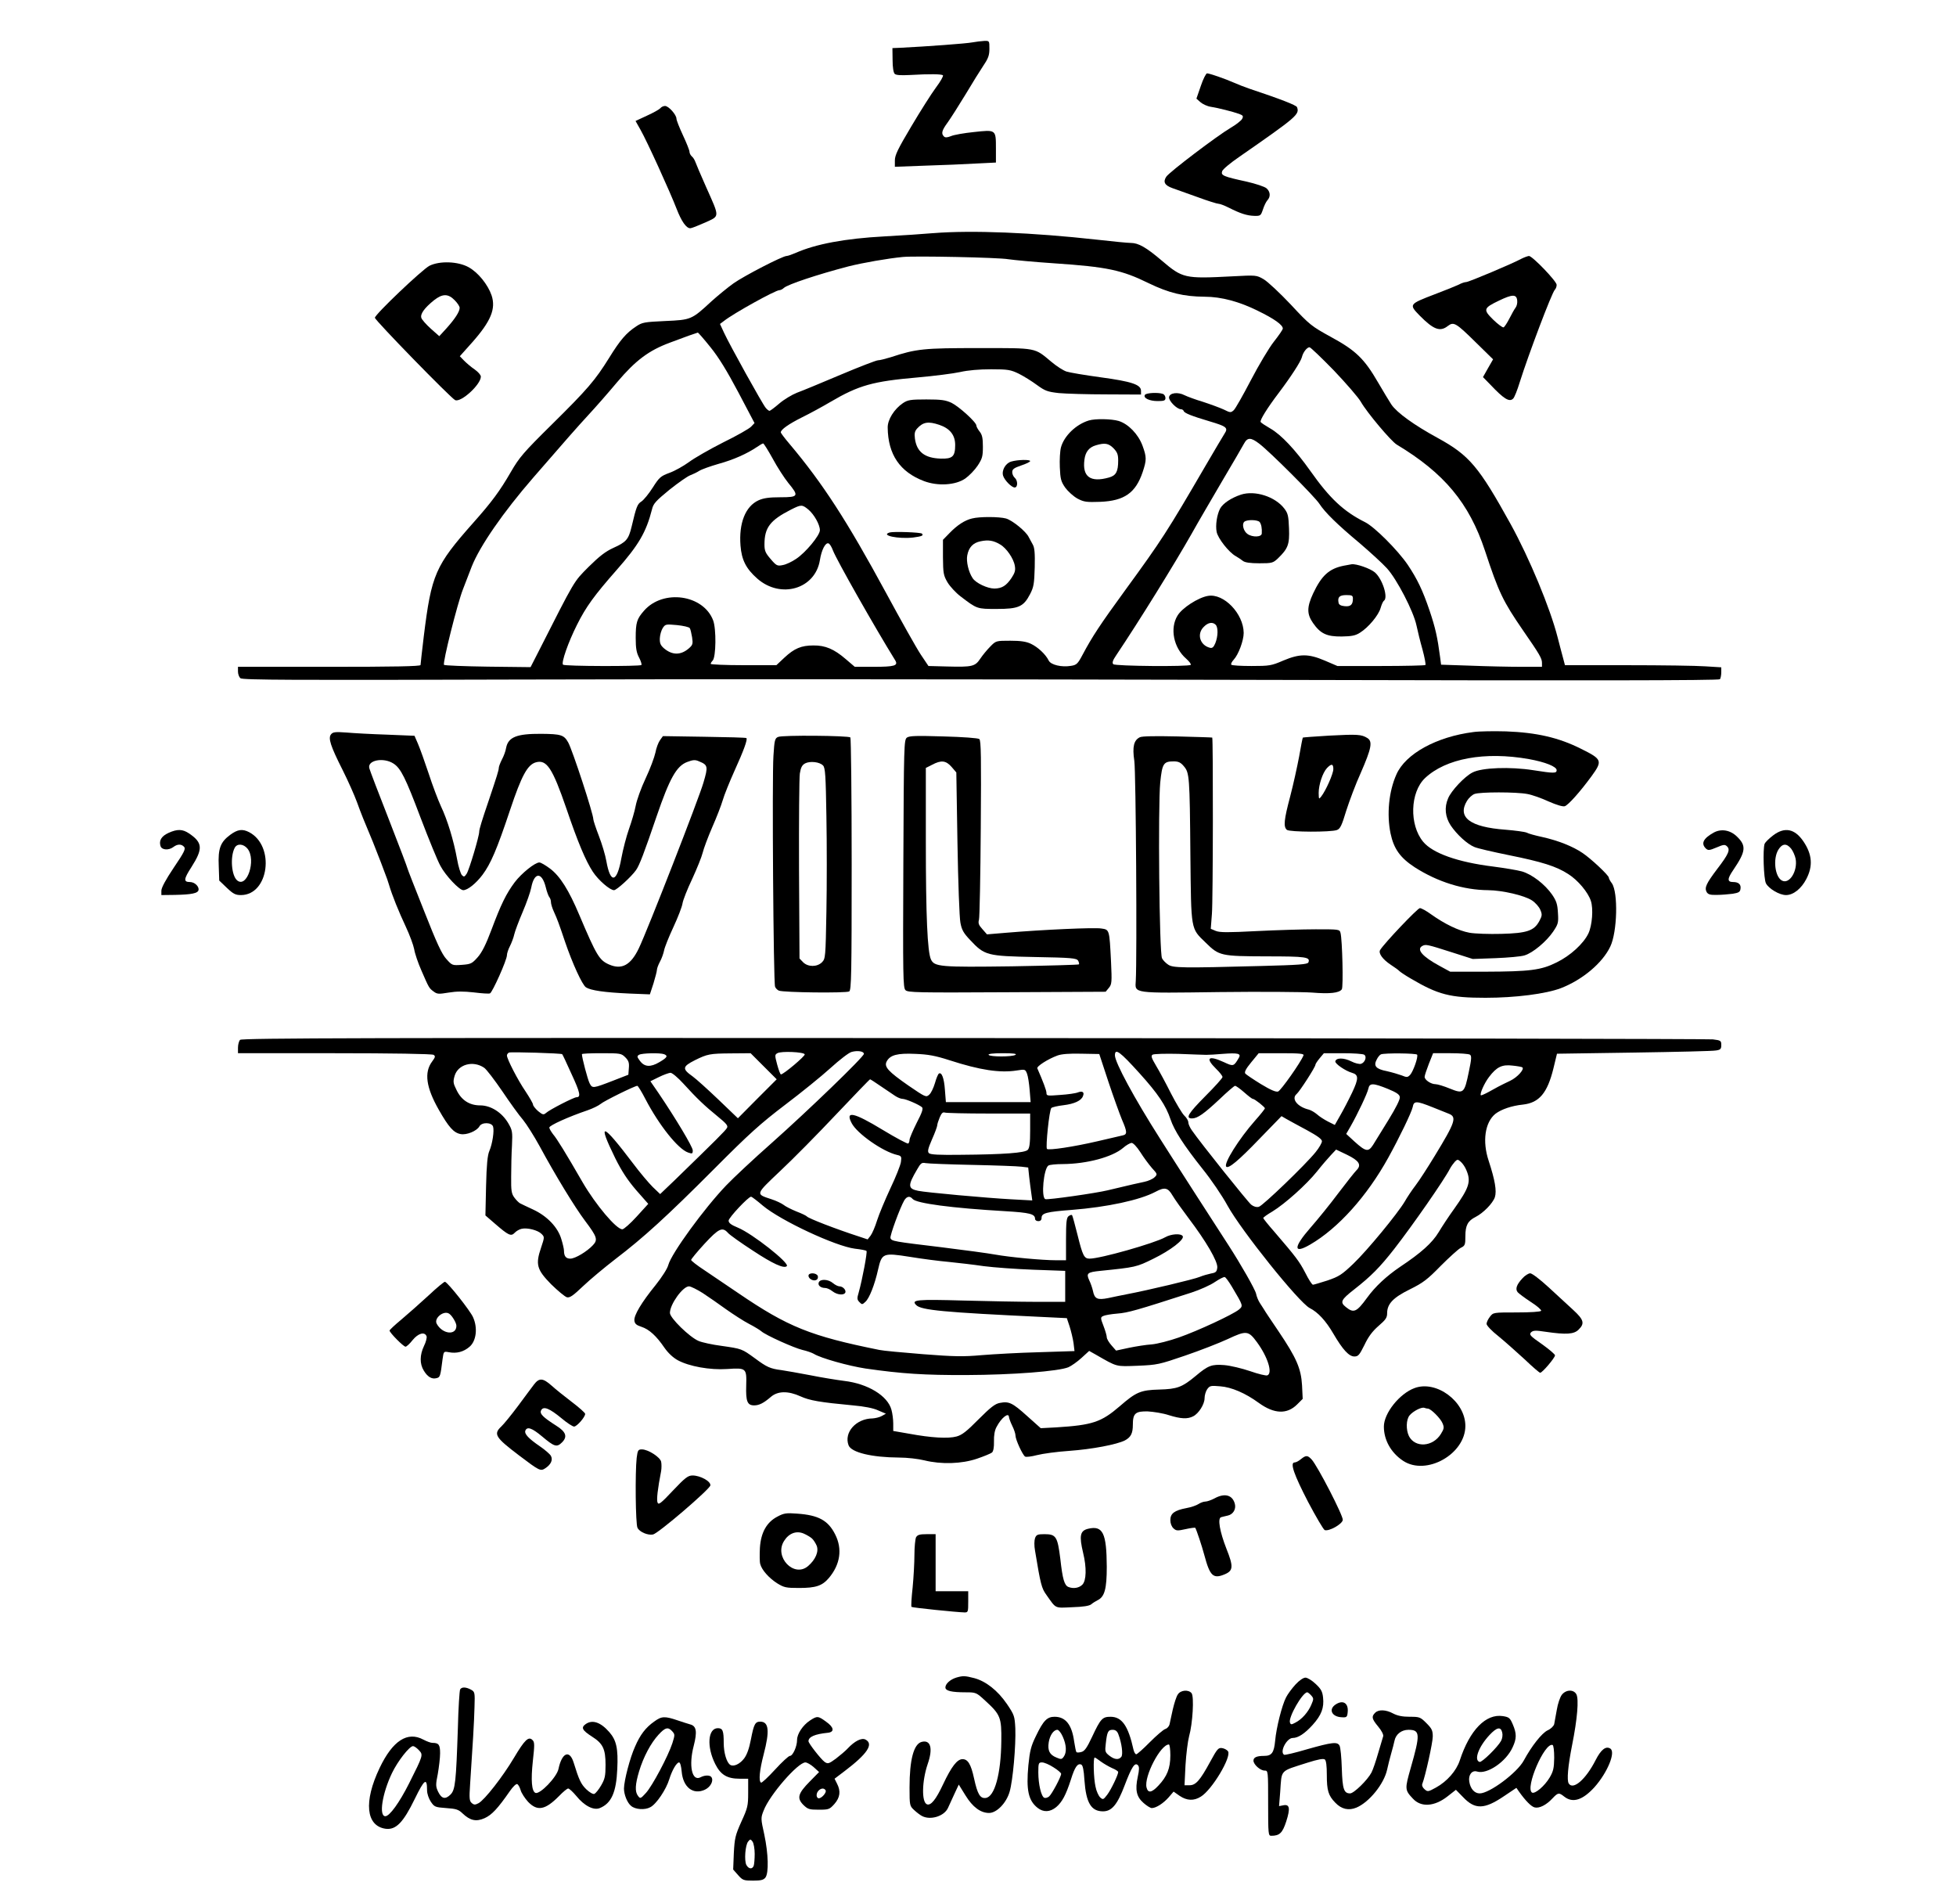 <?xml version="1.0" encoding="UTF-8" standalone="yes"?>
<svg version="1.0" xmlns="http://www.w3.org/2000/svg" width="900pt" height="876pt" viewBox="0 0 1200 1168" preserveAspectRatio="xMidYMid meet">
  <g transform="translate(0,1168) scale(0.1,-0.1)" fill="#000000" stroke="none">
    <path d="M5965 11420 c-34 -7 -279 -25 -440 -33 l-50 -2 1 -73 c0 -43 5 -77
13 -85 8 -8 37 -10 94 -7 121 7 194 6 202 -2 4 -4 -15 -38 -43 -75 -28 -38
-96 -145 -151 -238 -82 -138 -101 -176 -101 -209 l0 -39 188 7 c103 3 242 9
310 13 l122 6 0 87 c0 116 1 115 -136 100 -59 -6 -122 -17 -140 -25 -23 -9
-35 -10 -43 -2 -18 18 -13 37 23 86 18 25 67 102 109 171 41 69 91 149 111
179 29 43 36 62 36 102 0 49 0 49 -32 48 -18 -1 -51 -5 -73 -9z"/>
    <path d="M7367 11153 l-27 -78 25 -22 c14 -12 42 -25 63 -28 46 -7 139 -31
175 -44 24 -9 26 -14 17 -31 -6 -10 -37 -35 -70 -54 -83 -49 -376 -271 -395
-300 -21 -32 -10 -53 38 -70 23 -8 92 -33 154 -55 62 -23 120 -41 129 -41 9 0
37 -11 63 -24 69 -35 111 -49 156 -50 38 -1 40 1 53 39 7 22 19 47 27 56 21
22 19 53 -5 74 -11 10 -66 28 -122 41 -143 31 -159 38 -150 64 4 12 51 51 105
88 354 246 371 260 354 305 -5 12 -103 50 -292 113 -27 9 -70 26 -95 37 -57
25 -150 57 -165 57 -6 0 -24 -35 -38 -77z"/>
    <path d="M4051 11016 c-6 -7 -43 -28 -81 -45 l-71 -33 31 -55 c38 -66 181
-380 221 -484 30 -77 59 -119 84 -119 8 0 48 16 91 35 91 42 91 27 5 220 -32
72 -61 140 -65 152 -4 11 -13 27 -21 33 -8 7 -15 20 -15 29 0 9 -18 54 -40
101 -22 47 -40 93 -40 102 0 24 -48 78 -70 78 -10 0 -23 -6 -29 -14z"/>
    <path d="M5725 10250 c-55 -5 -190 -14 -300 -20 -242 -13 -421 -47 -543 -101
-23 -10 -49 -19 -56 -19 -25 0 -261 -122 -326 -168 -35 -25 -96 -75 -135 -110
-122 -113 -125 -114 -284 -121 -128 -6 -141 -8 -178 -33 -61 -40 -98 -83 -166
-193 -86 -138 -132 -192 -353 -410 -172 -170 -198 -200 -250 -290 -67 -116
-117 -184 -231 -312 -233 -263 -256 -316 -303 -695 -11 -92 -20 -171 -20 -177
0 -8 -167 -11 -560 -11 l-560 0 0 -29 c0 -16 7 -34 15 -41 13 -11 337 -12
1693 -8 922 3 2960 2 4527 -2 2048 -5 2852 -4 2857 4 4 6 8 25 8 42 l0 31 -97
6 c-54 4 -270 7 -480 7 l-382 0 -10 38 c-6 20 -21 80 -35 133 -46 180 -173
485 -288 694 -196 354 -253 422 -448 529 -145 79 -250 155 -284 205 -13 20
-50 81 -82 136 -84 145 -137 196 -288 278 -120 66 -131 74 -247 199 -67 71
-142 141 -166 155 -45 26 -45 26 -196 18 -289 -15 -302 -12 -430 97 -95 81
-143 108 -189 108 -18 0 -112 9 -208 20 -397 44 -767 59 -1005 40z m461 -160
c34 -5 160 -17 280 -25 327 -22 416 -41 581 -122 124 -60 214 -82 344 -83 101
0 213 -30 327 -87 99 -48 152 -86 152 -108 0 -7 -25 -43 -55 -81 -30 -38 -93
-144 -141 -236 -48 -92 -95 -175 -105 -184 -18 -16 -21 -16 -61 4 -24 11 -81
32 -127 47 -47 14 -98 33 -114 41 -40 21 -91 15 -95 -12 -3 -22 48 -74 73 -74
7 0 15 -5 17 -11 4 -13 50 -31 161 -64 101 -30 113 -39 90 -74 -9 -14 -63
-105 -119 -201 -233 -400 -267 -453 -491 -760 -153 -210 -202 -284 -262 -397
-29 -55 -37 -62 -70 -67 -58 -10 -124 6 -137 32 -19 39 -67 83 -109 103 -29
14 -64 19 -127 19 -87 0 -88 0 -123 -36 -19 -19 -47 -53 -61 -74 -32 -48 -49
-52 -203 -48 l-115 3 -47 70 c-26 39 -122 210 -214 380 -239 441 -388 671
-592 913 -29 34 -53 66 -53 70 0 17 48 51 130 92 47 23 126 66 175 95 174 102
259 126 535 150 102 9 219 24 260 33 48 11 117 17 190 17 104 0 120 -3 170
-27 30 -15 80 -46 111 -69 51 -37 65 -42 135 -50 44 -4 175 -8 292 -8 l212 -1
0 23 c0 38 -57 57 -249 83 -96 13 -190 29 -208 35 -19 6 -60 32 -92 59 -107
89 -84 85 -446 85 -339 0 -382 -4 -540 -56 -33 -10 -68 -19 -79 -19 -10 0
-114 -40 -230 -89 -116 -49 -236 -99 -267 -110 -30 -12 -79 -41 -108 -66 -29
-25 -56 -45 -60 -45 -4 0 -15 8 -23 18 -19 21 -222 387 -256 461 l-25 54 24
18 c59 47 316 189 340 189 7 0 20 6 28 14 25 22 205 82 396 132 87 22 241 49
335 58 81 7 583 -3 646 -14z m-1827 -540 c51 -63 101 -145 171 -277 l99 -188
-21 -22 c-11 -12 -88 -56 -172 -97 -83 -42 -177 -96 -209 -120 -33 -24 -86
-54 -119 -66 -54 -20 -63 -27 -103 -90 -24 -38 -56 -77 -70 -86 -25 -16 -31
-31 -60 -154 -19 -79 -33 -95 -113 -131 -48 -22 -85 -51 -151 -116 -93 -94
-79 -70 -311 -527 l-45 -88 -261 3 c-144 2 -266 7 -270 11 -10 10 82 376 116
463 15 39 39 102 54 140 50 126 193 333 378 546 203 234 268 308 338 384 41
44 121 135 177 202 113 133 193 193 322 241 36 13 89 33 116 43 28 10 52 18
56 19 3 0 38 -40 78 -90z m3824 -142 c75 -79 150 -165 166 -193 37 -65 185
-241 220 -262 291 -175 444 -358 541 -650 85 -258 111 -311 234 -490 101 -146
116 -171 116 -199 l0 -24 -128 0 c-71 0 -210 3 -310 7 l-181 6 -6 46 c-16 122
-29 180 -64 284 -43 127 -76 195 -134 282 -62 91 -204 233 -262 262 -132 66
-217 146 -335 313 -93 131 -180 224 -247 262 -29 17 -56 34 -59 40 -6 10 41
86 111 178 74 98 135 192 142 219 7 30 31 61 47 61 6 0 73 -64 149 -142z
m-458 -449 c64 -48 343 -327 370 -370 34 -52 108 -125 247 -241 63 -54 139
-123 167 -154 61 -67 163 -264 181 -350 7 -33 23 -99 37 -148 13 -48 21 -91
18 -95 -4 -3 -127 -6 -273 -6 l-267 0 -77 33 c-101 43 -154 43 -256 0 -72 -31
-84 -33 -194 -33 -64 0 -120 3 -124 8 -4 4 3 18 15 31 29 31 61 117 61 164 -1
118 -122 244 -219 227 -60 -10 -159 -74 -187 -121 -48 -78 -24 -197 53 -264
19 -17 32 -34 28 -38 -12 -12 -463 -8 -475 4 -8 8 -4 23 18 55 141 210 357
559 462 744 40 72 126 218 189 326 64 108 124 211 133 228 21 39 42 39 93 0z
m-2984 -93 c28 -52 71 -118 95 -148 67 -81 63 -88 -48 -88 -70 0 -104 -5 -135
-19 -80 -37 -121 -140 -110 -278 7 -88 34 -141 103 -202 144 -126 355 -64 384
113 10 63 34 110 53 103 7 -2 19 -21 27 -43 22 -58 258 -474 382 -674 20 -33
-3 -40 -133 -40 l-115 0 -55 47 c-72 62 -126 85 -199 84 -74 0 -117 -18 -178
-75 l-49 -46 -202 0 c-110 0 -201 4 -201 8 0 4 5 13 12 20 21 21 23 195 3 247
-60 158 -307 193 -424 59 -44 -50 -51 -72 -51 -167 0 -64 5 -91 21 -121 11
-21 17 -41 14 -45 -9 -9 -472 -8 -481 2 -12 12 32 138 86 245 55 110 105 179
244 337 134 152 180 230 216 371 8 35 24 52 107 120 54 43 111 83 128 89 16 6
41 18 55 27 14 9 67 28 119 43 91 25 174 62 236 104 17 12 33 21 37 21 4 0 30
-42 59 -94z m219 -312 c35 -30 70 -92 70 -126 0 -32 -88 -138 -146 -176 -26
-18 -63 -35 -82 -38 -33 -7 -39 -4 -74 37 -32 37 -38 51 -38 89 0 104 34 149
164 215 62 31 67 31 106 -1z m2498 -706 c16 -16 15 -71 -2 -113 -11 -26 -19
-32 -34 -28 -61 16 -81 85 -37 128 26 27 54 32 73 13z m-3226 -21 c4 -6 10
-32 14 -56 6 -40 4 -47 -20 -68 -50 -43 -102 -42 -152 0 -22 19 -27 32 -26 62
1 21 9 49 18 63 16 24 19 24 87 18 39 -4 75 -12 79 -19z"/>
    <path d="M7024 9258 c-12 -19 27 -38 78 -38 40 0 48 3 48 19 0 10 -7 22 -16
25 -27 10 -102 7 -110 -6z"/>
    <path d="M5539 9207 c-53 -36 -94 -101 -93 -150 2 -165 75 -272 223 -328 85
-32 194 -25 253 16 24 17 58 52 76 79 28 43 32 56 32 116 0 52 -4 73 -20 93
-11 14 -20 30 -20 37 0 20 -106 116 -152 139 -37 17 -62 21 -155 21 -98 0
-114 -3 -144 -23z m224 -133 c65 -22 97 -63 97 -123 0 -71 -16 -86 -88 -84
-99 3 -148 41 -159 123 -4 31 -1 45 13 61 37 41 69 46 137 23z"/>
    <path d="M6680 9101 c-79 -24 -152 -95 -171 -165 -6 -22 -9 -77 -7 -122 3 -72
7 -87 33 -125 17 -23 50 -53 75 -67 40 -21 55 -23 140 -20 148 6 217 55 260
182 25 75 25 92 -1 163 -26 70 -87 133 -146 151 -44 13 -143 15 -183 3z m151
-170 c23 -24 29 -38 29 -75 0 -69 -13 -93 -57 -105 -114 -32 -164 5 -150 110
6 48 29 76 71 88 54 16 77 12 107 -18z"/>
    <path d="M6204 8849 c-35 -10 -60 -54 -50 -87 9 -28 52 -72 71 -72 20 0 20 43
0 60 -8 7 -15 22 -15 34 0 18 11 26 55 41 30 10 55 22 55 27 0 10 -76 9 -116
-3z"/>
    <path d="M5964 8500 c-44 -10 -92 -41 -139 -90 l-40 -41 0 -107 c1 -98 3 -111
28 -154 15 -25 51 -64 80 -86 102 -78 101 -77 222 -77 133 0 164 13 204 90 23
44 26 64 29 165 2 88 -1 121 -12 140 -8 14 -19 34 -25 46 -15 33 -100 103
-140 114 -41 11 -161 12 -207 0z m171 -159 c39 -22 84 -87 91 -132 5 -28 0
-43 -21 -75 -32 -47 -58 -63 -104 -64 -43 0 -115 34 -134 64 -25 37 -40 102
-33 139 9 50 36 78 82 87 47 10 79 5 119 -19z"/>
    <path d="M5458 8414 c-59 -18 54 -41 144 -31 53 7 66 12 54 24 -8 8 -174 14
-198 7z"/>
    <path d="M7613 8646 c-60 -20 -111 -54 -128 -86 -19 -37 -29 -101 -21 -142 7
-39 75 -126 117 -149 16 -9 36 -23 45 -30 12 -9 44 -14 100 -14 78 0 84 2 114
30 62 60 72 86 68 184 -3 76 -6 92 -29 122 -56 73 -180 113 -266 85z m115
-168 c10 -13 15 -39 13 -70 -1 -23 -57 -25 -88 -3 -24 17 -35 59 -20 74 15 15
82 14 95 -1z"/>
    <path d="M8243 8210 c-89 -18 -135 -60 -187 -170 -39 -84 -39 -126 -1 -181 46
-66 85 -84 176 -83 60 1 84 5 112 23 52 32 115 108 127 152 6 21 15 41 20 44
28 18 -8 133 -55 174 -28 24 -114 54 -143 50 -4 -1 -26 -5 -49 -9z m57 -202
c0 -37 -14 -50 -51 -46 -23 2 -35 9 -37 21 -7 35 6 47 48 47 35 0 40 -3 40
-22z"/>
    <path d="M9336 10094 c-55 -30 -325 -144 -341 -144 -9 0 -30 -7 -46 -16 -17
-8 -83 -35 -147 -59 -159 -61 -159 -62 -92 -131 85 -86 125 -101 173 -63 36
27 49 19 174 -104 l103 -101 -31 -54 -31 -55 44 -45 c84 -89 118 -110 141 -87
8 7 26 53 41 102 53 168 196 547 215 566 6 6 11 19 11 30 0 22 -149 177 -170
177 -8 -1 -28 -8 -44 -16z m-28 -257 c2 -16 -3 -35 -10 -44 -7 -9 -24 -39 -38
-67 -14 -27 -30 -52 -36 -54 -7 -1 -35 20 -63 47 -63 62 -61 71 35 117 83 40
108 40 112 1z"/>
    <path d="M2635 10050 c-45 -23 -335 -299 -335 -319 0 -15 464 -491 492 -505
35 -17 158 95 158 144 0 10 -17 29 -38 44 -21 14 -50 39 -65 54 l-26 27 76 85
c115 130 146 206 119 288 -23 67 -83 141 -141 173 -65 36 -177 40 -240 9z
m154 -211 c17 -17 31 -38 31 -47 0 -24 -29 -68 -81 -126 l-44 -48 -52 46 c-29
26 -55 56 -58 66 -8 24 19 61 77 108 52 41 87 42 127 1z"/>
    <path d="M9040 7190 c-227 -29 -417 -133 -473 -260 -47 -105 -60 -245 -36
-362 20 -95 60 -150 149 -208 141 -90 299 -139 450 -140 87 -1 222 -32 269
-63 21 -14 44 -40 51 -58 12 -28 11 -36 -6 -68 -32 -60 -76 -75 -234 -79 -74
-2 -162 1 -195 7 -66 12 -151 53 -234 112 -30 22 -61 39 -70 39 -14 0 -220
-217 -244 -257 -12 -20 16 -58 66 -91 23 -15 47 -32 52 -38 6 -6 37 -27 70
-46 168 -99 241 -118 458 -118 184 0 371 24 463 59 132 51 255 154 303 255 43
89 49 331 10 388 -11 14 -19 30 -19 35 0 14 -110 117 -161 151 -60 41 -152 77
-247 98 -42 9 -86 21 -96 27 -11 5 -70 13 -131 18 -217 16 -296 76 -235 177
11 18 32 37 46 42 33 13 256 13 324 0 29 -5 88 -26 131 -46 48 -21 87 -33 99
-29 21 7 93 87 164 184 69 95 65 104 -64 168 -137 69 -273 100 -460 107 -74 2
-164 1 -200 -4z m340 -166 c100 -18 170 -46 170 -68 0 -20 -17 -20 -144 0
-140 22 -315 16 -372 -14 -48 -24 -131 -112 -150 -159 -24 -55 -18 -114 16
-166 38 -56 101 -114 145 -132 17 -8 113 -30 211 -50 204 -41 293 -69 365
-116 59 -37 122 -112 139 -165 16 -48 8 -150 -15 -199 -30 -63 -111 -137 -195
-178 -96 -48 -164 -56 -439 -57 l-214 0 -66 36 c-105 57 -143 101 -105 122 21
11 28 10 184 -40 l125 -40 140 5 c77 3 157 10 178 17 51 15 134 85 175 145 31
46 34 55 30 115 -3 54 -9 73 -36 113 -45 64 -123 124 -185 142 -29 8 -108 21
-177 30 -218 27 -371 82 -429 152 -86 104 -80 303 11 390 128 121 367 165 638
117z"/>
    <path d="M2031 7176 c-19 -23 -4 -71 72 -221 33 -66 72 -154 87 -195 26 -72
43 -114 98 -245 13 -33 35 -89 49 -125 13 -36 27 -72 30 -80 4 -8 12 -33 19
-55 20 -68 60 -166 104 -260 23 -49 46 -111 51 -137 4 -26 24 -85 44 -130 47
-108 47 -109 76 -130 21 -16 31 -16 92 -6 49 8 91 8 154 1 48 -6 92 -9 99 -6
15 6 104 205 104 234 0 11 8 36 19 57 10 20 22 52 26 71 4 18 27 80 51 136 24
56 48 124 53 150 18 96 65 99 89 4 7 -30 18 -58 23 -63 5 -6 9 -19 9 -29 0
-11 8 -38 19 -61 20 -44 30 -71 67 -181 46 -135 106 -266 129 -281 30 -19 111
-31 266 -38 l126 -5 22 67 c11 37 21 74 21 82 0 9 8 31 18 50 11 19 22 51 26
70 3 18 29 83 57 143 28 60 53 125 56 145 3 21 30 89 60 152 29 63 58 135 64
160 6 25 32 95 58 155 27 61 56 136 65 167 9 32 42 113 72 180 56 123 82 194
73 201 -2 3 -118 6 -258 8 l-254 4 -18 -25 c-10 -14 -23 -48 -28 -76 -6 -28
-32 -99 -60 -158 -28 -59 -55 -135 -61 -168 -6 -33 -25 -97 -41 -142 -16 -45
-37 -126 -47 -180 -27 -151 -67 -159 -92 -18 -6 36 -27 106 -46 155 -19 49
-34 95 -34 102 0 34 -128 424 -154 471 -26 46 -43 52 -166 53 -150 1 -202 -20
-215 -86 -3 -20 -15 -52 -26 -72 -10 -20 -19 -43 -19 -51 0 -14 -12 -52 -60
-195 -43 -126 -60 -181 -60 -196 0 -28 -61 -233 -77 -258 -13 -20 -17 -21 -29
-9 -8 8 -22 53 -30 99 -21 115 -59 240 -99 324 -18 39 -52 129 -75 200 -24 72
-53 153 -65 181 l-22 51 -169 7 c-93 3 -205 9 -249 13 -68 5 -83 3 -94 -11z
m384 -180 c44 -29 73 -87 165 -331 50 -131 104 -264 122 -296 31 -59 116 -149
140 -149 27 0 78 41 118 94 50 67 88 154 170 400 70 209 106 275 157 290 67
19 102 -34 188 -284 70 -206 118 -320 162 -387 34 -52 105 -113 130 -113 16 0
106 82 135 123 21 30 49 103 127 332 79 230 121 306 186 331 37 14 50 15 74 4
54 -22 56 -31 27 -129 -26 -93 -344 -908 -397 -1018 -49 -102 -104 -133 -182
-99 -60 26 -77 54 -183 304 -64 152 -118 238 -179 284 -28 21 -57 38 -66 38
-27 0 -109 -66 -151 -121 -53 -71 -85 -137 -143 -292 -34 -91 -59 -140 -85
-169 -34 -38 -41 -42 -96 -46 -59 -4 -60 -4 -95 35 -28 30 -60 99 -137 295
-56 140 -102 258 -102 261 0 4 -51 139 -114 300 -63 160 -117 302 -120 314
-15 50 87 70 149 29z"/>
    <path d="M8155 7168 c-88 -5 -161 -11 -162 -12 -2 -2 -12 -54 -23 -117 -12
-63 -36 -173 -55 -245 -38 -143 -42 -185 -20 -204 17 -14 270 -15 307 -1 20 7
30 28 57 118 19 59 58 164 89 232 66 151 74 193 41 214 -37 23 -62 24 -234 15z
m25 -205 c0 -29 -46 -132 -74 -168 -15 -19 -15 -18 -16 21 0 50 24 124 51 153
27 28 39 27 39 -6z"/>
    <path d="M4774 7160 c-20 -8 -23 -19 -29 -117 -9 -128 0 -1391 10 -1415 3 -9
14 -20 23 -24 28 -12 415 -16 432 -5 13 9 15 107 15 780 0 423 -4 773 -8 778
-12 11 -417 15 -443 3z m275 -175 c14 -13 17 -61 21 -313 3 -163 3 -426 0
-584 -5 -281 -6 -288 -27 -310 -30 -30 -86 -30 -116 0 l-22 23 -3 543 c-1 299
1 566 5 592 6 37 14 52 33 62 30 15 88 9 109 -13z"/>
    <path d="M5564 7156 c-18 -14 -19 -41 -22 -774 -3 -691 -2 -760 13 -775 14
-15 72 -16 622 -13 l606 3 20 24 c18 22 19 34 13 163 -10 195 -9 194 -60 201
-42 7 -356 -7 -581 -26 l-120 -10 -28 32 c-23 25 -27 37 -21 58 4 14 9 267 11
562 3 432 2 538 -9 546 -7 6 -102 13 -219 16 -167 5 -209 4 -225 -7z m274
-180 l29 -34 7 -433 c4 -239 12 -458 18 -488 8 -44 19 -64 60 -107 89 -95 103
-98 397 -104 225 -4 255 -7 265 -22 5 -9 8 -20 5 -23 -4 -3 -188 -8 -410 -12
-442 -6 -477 -3 -498 43 -21 48 -31 262 -31 721 l0 453 38 19 c56 30 85 27
120 -13z"/>
    <path d="M6993 7158 c-37 -18 -47 -58 -34 -145 10 -70 17 -1206 9 -1348 -5
-80 -25 -77 512 -70 256 3 512 1 569 -3 108 -9 167 -3 183 20 10 14 3 305 -8
346 -6 22 -9 22 -152 22 -80 0 -243 -5 -364 -11 -175 -9 -224 -9 -249 1 l-31
13 7 91 c7 75 8 1078 2 1082 -1 1 -96 4 -212 7 -135 3 -218 2 -232 -5z m270
-178 c34 -40 36 -61 40 -545 5 -467 1 -447 94 -537 82 -81 93 -83 371 -84 245
0 272 -4 259 -37 -5 -12 -55 -16 -289 -22 -487 -13 -541 -12 -571 8 -14 9 -32
27 -38 39 -17 31 -25 932 -11 1078 12 117 20 130 83 130 29 0 43 -7 62 -30z"/>
    <path d="M1033 6571 c-43 -20 -59 -47 -48 -81 8 -24 50 -27 79 -5 25 19 50 19
66 0 10 -12 -1 -34 -64 -127 -49 -73 -76 -123 -76 -141 l0 -27 83 1 c103 2
141 10 145 30 4 23 -25 49 -53 49 -40 0 -38 18 9 91 72 113 70 150 -14 207
-40 27 -72 28 -127 3z"/>
    <path d="M1413 6560 c-61 -45 -76 -84 -71 -192 l3 -89 47 -45 c39 -37 53 -44
86 -44 172 0 211 302 50 386 -41 21 -70 17 -115 -16z m106 -86 c54 -69 -4
-244 -64 -194 -35 29 -44 145 -15 200 15 28 54 25 79 -6z"/>
    <path d="M10515 6574 c-65 -36 -81 -67 -50 -98 14 -13 21 -13 66 6 44 19 52
19 65 6 20 -20 9 -47 -61 -138 -67 -89 -79 -114 -65 -141 9 -15 21 -19 63 -18
29 0 72 4 97 7 37 6 46 11 48 31 4 26 -12 41 -45 41 -37 0 -37 19 0 73 78 115
82 149 23 206 -41 40 -96 49 -141 25z"/>
    <path d="M10878 6556 c-25 -19 -48 -42 -52 -51 -12 -33 -6 -215 8 -243 17 -33
83 -72 123 -72 45 0 94 39 125 99 41 79 36 150 -18 230 -53 78 -115 91 -186
37z m111 -82 c11 -14 23 -42 27 -61 14 -75 -38 -159 -84 -134 -43 23 -56 133
-22 189 24 39 51 41 79 6z"/>
    <path d="M1473 5302 c-7 -7 -13 -29 -13 -48 l0 -34 593 0 c349 0 598 -4 607
-10 12 -8 11 -14 -9 -41 -50 -67 -37 -159 41 -296 61 -107 91 -141 134 -149
37 -7 99 19 115 47 14 27 75 26 84 -1 8 -26 -4 -106 -23 -150 -11 -25 -17 -84
-20 -215 l-4 -180 59 -51 c82 -71 98 -79 120 -56 10 11 29 22 43 25 35 8 99
-8 122 -31 19 -19 19 -20 -2 -83 -36 -105 -27 -136 61 -226 41 -40 84 -76 97
-80 18 -4 37 9 100 69 42 40 131 114 197 165 172 131 316 262 606 553 216 217
284 278 435 393 98 74 224 176 279 226 55 50 113 95 130 99 36 10 75 4 75 -12
1 -17 -340 -346 -565 -546 -110 -97 -236 -215 -280 -261 -135 -141 -336 -417
-355 -488 -6 -23 -39 -74 -77 -122 -87 -107 -135 -187 -131 -219 2 -19 12 -28
43 -38 47 -15 92 -56 141 -128 23 -33 53 -61 82 -77 70 -38 198 -61 302 -54
119 8 121 6 118 -102 -3 -97 7 -121 49 -121 30 0 58 14 101 51 43 38 107 39
184 4 55 -25 118 -36 321 -55 69 -6 126 -17 155 -31 l47 -20 -25 -14 c-14 -8
-40 -14 -57 -15 -101 -1 -177 -86 -147 -165 17 -44 143 -74 309 -75 50 0 119
-8 155 -17 105 -26 230 -22 324 10 44 15 85 32 92 38 8 7 13 32 12 67 -1 37 4
69 16 90 29 56 75 92 76 60 1 -7 9 -31 20 -53 11 -22 20 -49 20 -60 0 -25 44
-120 59 -129 6 -4 39 0 73 9 35 9 124 21 198 26 140 10 291 39 341 64 37 20
49 43 49 97 0 69 16 83 92 81 35 -2 93 -11 129 -23 74 -23 114 -25 149 -7 34
17 70 74 70 111 0 17 7 42 16 55 16 22 22 23 80 18 69 -5 155 -42 237 -102 94
-68 173 -71 235 -9 l34 34 -4 83 c-6 103 -34 168 -144 331 -43 64 -84 124 -89
134 -6 9 -18 28 -27 42 -9 14 -19 39 -22 55 -6 27 -94 181 -169 297 -48 73
-346 536 -419 652 -160 251 -278 470 -278 513 0 46 30 24 152 -111 112 -124
161 -197 189 -281 23 -69 81 -159 197 -305 51 -63 120 -164 153 -225 85 -154
438 -594 504 -628 51 -26 99 -78 145 -157 58 -99 96 -140 129 -140 24 0 31 9
62 71 24 51 49 84 87 117 43 37 52 50 52 77 0 57 36 96 140 147 81 40 108 61
188 143 52 52 107 102 123 111 27 13 29 19 29 72 0 66 15 94 63 118 47 24 105
83 118 121 12 38 1 104 -38 223 -40 120 -23 237 42 289 36 27 99 49 168 56
100 11 150 71 187 221 l22 91 472 7 c259 4 486 9 504 13 27 4 32 9 32 33 0 27
-3 29 -52 35 -29 3 -2071 7 -4537 8 -3706 2 -4487 0 -4498 -11z m1976 -88 c2
-1 28 -56 57 -121 53 -114 59 -143 31 -143 -16 0 -165 -76 -188 -97 -14 -12
-20 -11 -48 12 -17 15 -31 33 -31 40 0 7 -21 43 -46 81 -48 70 -114 199 -114
220 0 7 6 15 13 18 12 5 319 -4 326 -10z m1488 -1 c4 -10 -130 -123 -146 -123
-4 0 -14 27 -23 60 -15 56 -15 61 1 70 22 14 163 8 168 -7z m-1101 -18 c20
-20 25 -33 22 -66 l-3 -41 -90 -35 c-129 -50 -131 -50 -148 -17 -12 24 -47
157 -47 178 0 4 54 6 120 6 116 0 122 -1 146 -25z m238 19 c26 -10 19 -21 -29
-49 -54 -32 -91 -30 -119 8 -18 24 -19 29 -6 37 17 11 130 13 154 4z m611 -74
l80 -80 -119 -119 -119 -120 -120 115 c-66 63 -137 127 -158 142 -65 46 -63
60 14 99 77 38 91 41 222 42 l120 1 80 -80z m1140 37 c188 -61 310 -79 412
-63 52 8 53 8 64 -20 6 -16 13 -62 16 -101 l6 -73 -260 0 -260 0 -6 76 c-5 72
-20 110 -37 99 -5 -3 -16 -29 -24 -58 -9 -30 -24 -62 -35 -71 -19 -18 -23 -16
-127 55 -125 87 -152 116 -134 149 21 39 65 51 175 46 79 -3 123 -11 210 -39z
m405 33 c-20 -13 -157 -13 -165 0 -4 6 27 10 87 10 64 0 88 -3 78 -10z m570
-165 c31 -93 69 -198 83 -232 33 -76 33 -91 5 -97 -13 -3 -82 -19 -155 -36
-146 -34 -299 -57 -310 -47 -9 10 14 238 27 251 5 5 39 13 74 17 67 8 110 28
120 56 10 24 -3 33 -30 23 -14 -6 -63 -13 -110 -16 -78 -6 -84 -6 -84 12 0 16
-21 71 -56 151 -6 12 66 58 124 79 24 9 75 13 146 11 l110 -2 56 -170z m600
165 c14 0 60 2 102 6 92 7 113 2 99 -23 -32 -55 -34 -55 -92 -28 -96 44 -117
27 -49 -40 22 -21 40 -44 40 -51 0 -7 -47 -59 -105 -117 -106 -107 -124 -137
-82 -137 33 0 73 28 169 118 47 45 90 82 95 82 6 0 31 -18 56 -40 25 -22 48
-40 53 -40 11 0 74 -50 74 -58 0 -4 -27 -38 -60 -75 -99 -112 -195 -265 -177
-283 14 -14 76 38 201 168 l138 142 31 -18 c18 -10 74 -41 125 -68 64 -35 92
-55 92 -68 0 -10 -17 -40 -39 -67 -61 -76 -324 -329 -348 -335 -14 -4 -32 1
-47 13 -21 17 -311 379 -364 456 -12 17 -22 39 -22 50 0 10 -11 28 -25 41 -13
13 -49 73 -81 135 -31 62 -72 138 -92 171 -28 47 -32 60 -21 67 8 5 78 7 159
5 80 -3 156 -6 170 -6z m597 -3 c-16 -42 -139 -216 -156 -222 -14 -4 -45 9
-106 46 -47 29 -90 58 -95 64 -7 9 3 29 36 69 l46 56 140 0 c112 0 139 -3 135
-13z m372 4 c18 -11 6 -48 -19 -56 -10 -3 -37 3 -60 15 -46 23 -93 23 -98 0
-2 -15 63 -59 102 -70 42 -12 42 -35 1 -122 -22 -46 -55 -109 -73 -140 l-33
-58 -42 21 c-23 12 -53 31 -67 44 -14 12 -36 25 -50 29 -71 17 -110 67 -75 96
18 15 115 165 115 179 0 5 12 23 26 40 l26 31 116 0 c65 0 123 -4 131 -9z
m325 0 c8 -13 -24 -103 -43 -124 -16 -16 -20 -16 -52 -3 -19 7 -60 19 -91 26
-67 13 -83 32 -62 71 7 15 19 29 26 32 22 9 217 7 222 -2z m324 0 c11 -7 10
-26 -7 -106 -27 -131 -32 -136 -116 -102 -36 15 -76 27 -88 27 -28 0 -67 26
-67 45 0 8 12 44 26 80 l26 65 107 0 c58 0 112 -4 119 -9z m-6048 -80 c14 -9
64 -75 112 -145 47 -70 104 -149 127 -175 22 -27 68 -100 102 -162 95 -176
215 -373 279 -458 73 -97 79 -115 48 -148 -36 -39 -109 -83 -139 -83 -27 0
-39 15 -39 49 0 10 -7 41 -16 70 -21 73 -87 142 -173 182 -36 17 -73 34 -80
38 -8 4 -24 20 -35 35 -18 24 -21 42 -20 129 0 56 2 143 5 192 4 84 2 93 -23
136 -39 66 -107 109 -172 109 -66 0 -116 32 -146 96 -20 40 -21 50 -11 85 21
71 113 96 181 50z m6370 2 c13 -12 -31 -61 -75 -82 -67 -32 -83 -41 -133 -69
-24 -13 -45 -22 -47 -20 -8 8 21 74 50 112 47 62 80 78 145 70 30 -3 57 -8 60
-11z m-5147 -100 c82 -90 129 -135 209 -200 54 -44 66 -58 58 -71 -8 -16 -67
-74 -322 -322 l-88 -84 -46 44 c-25 25 -80 90 -121 145 -190 251 -221 260
-108 30 40 -80 75 -133 128 -195 l74 -84 -71 -78 c-39 -43 -79 -78 -88 -78
-37 0 -163 150 -243 287 -105 182 -158 268 -182 296 -12 16 -23 34 -23 41 0
13 117 66 235 106 32 11 68 29 80 39 19 17 209 111 225 111 4 0 27 -37 50 -82
83 -159 199 -305 261 -327 26 -9 29 -8 29 13 0 21 -104 195 -211 353 l-49 71
53 26 c28 14 60 25 70 26 11 0 46 -30 80 -67z m1210 -15 c34 -23 74 -50 89
-60 15 -10 35 -18 45 -18 19 0 99 -34 119 -51 9 -8 2 -31 -32 -96 -24 -48 -44
-95 -44 -104 0 -10 -4 -20 -8 -23 -5 -3 -76 35 -157 84 -178 108 -231 119
-190 41 32 -63 191 -175 279 -195 26 -6 28 -10 23 -44 -3 -20 -32 -93 -65
-162 -32 -69 -69 -157 -81 -195 -12 -39 -30 -81 -40 -94 l-18 -23 -54 18
c-139 45 -310 111 -319 123 -3 4 -31 18 -63 30 -32 13 -68 31 -80 41 -12 9
-45 25 -73 34 -100 33 -102 27 53 174 77 72 231 228 343 347 112 118 205 215
208 215 2 0 32 -19 65 -42z m3112 -17 c53 -22 71 -34 73 -50 2 -14 -24 -66
-69 -139 -40 -64 -83 -134 -95 -154 -29 -45 -44 -43 -114 20 l-51 47 26 45
c45 79 104 204 110 233 7 35 29 35 120 -2z m273 -112 c42 -17 87 -35 100 -40
51 -20 41 -51 -86 -259 -42 -69 -94 -150 -117 -180 -23 -30 -53 -75 -67 -100
-44 -74 -230 -300 -315 -381 -71 -68 -89 -79 -159 -103 -44 -14 -84 -26 -89
-26 -6 0 -27 33 -47 73 -37 71 -57 97 -190 252 -38 43 -68 81 -68 84 0 4 25
22 56 40 78 48 209 165 274 246 30 38 69 83 86 101 l31 33 67 -32 c74 -36 91
-62 58 -95 -11 -11 -61 -74 -111 -140 -50 -67 -127 -162 -171 -212 -106 -121
-107 -165 -1 -103 170 99 347 295 478 532 67 121 143 278 150 311 7 39 23 38
121 -1z m-2722 -39 l254 0 0 -104 c0 -79 -4 -108 -15 -119 -18 -18 -143 -28
-407 -30 -137 -2 -190 1 -199 10 -10 10 -6 27 19 85 18 40 32 79 32 86 0 7 7
29 15 48 11 26 19 34 31 30 8 -3 130 -6 270 -6z m930 -237 c20 -32 52 -75 71
-97 34 -37 35 -39 16 -57 -10 -10 -38 -23 -63 -28 -40 -8 -73 -16 -225 -52
-69 -17 -369 -60 -382 -54 -27 10 -10 188 19 206 7 5 47 9 88 9 148 1 304 43
370 99 19 17 43 30 52 31 10 0 32 -23 54 -57z m2000 -110 c30 -70 18 -107 -75
-238 -32 -44 -74 -108 -95 -143 -39 -65 -108 -127 -236 -212 -84 -57 -153
-121 -203 -190 -64 -88 -82 -96 -130 -57 -38 30 -30 45 52 109 102 80 156 134
245 248 113 145 307 424 341 491 8 15 22 34 31 44 15 15 18 15 37 -2 11 -10
26 -32 33 -50z m-3031 32 c143 -3 279 -8 301 -11 l42 -5 6 -57 c4 -31 9 -77
13 -101 l6 -44 -129 7 c-150 8 -524 42 -571 52 -64 13 -65 32 -6 132 21 37 28
43 51 38 15 -3 144 -8 287 -11z m1228 -187 c14 -24 59 -87 99 -140 107 -141
180 -266 176 -303 -3 -25 -8 -31 -38 -36 -19 -4 -51 -13 -70 -21 -32 -14 -318
-82 -450 -107 -30 -6 -81 -16 -112 -23 -66 -13 -83 -5 -93 45 -4 18 -14 47
-23 65 -19 42 -11 49 68 57 216 22 222 23 325 74 107 52 193 119 181 139 -11
18 -71 14 -108 -7 -63 -36 -400 -132 -464 -131 -33 0 -42 19 -73 144 -16 64
-31 119 -34 123 -4 3 -13 0 -22 -7 -12 -10 -15 -38 -15 -141 l0 -129 -57 0
c-91 0 -289 19 -378 35 -44 8 -192 28 -330 45 -292 35 -305 37 -312 56 -5 14
60 190 85 232 16 25 34 28 51 8 23 -27 240 -56 569 -75 150 -9 182 -17 182
-47 0 -8 9 -14 20 -14 13 0 20 7 20 20 0 29 28 37 185 49 217 17 418 60 514
111 56 30 76 26 104 -22z m-2513 -63 c110 -92 446 -249 565 -264 36 -4 68 -10
71 -14 6 -6 -25 -173 -48 -255 -11 -36 -10 -44 5 -59 15 -16 18 -15 36 2 24
21 57 104 78 198 23 101 30 104 195 78 73 -12 180 -26 238 -31 58 -6 155 -17
215 -26 61 -8 198 -18 305 -22 l195 -7 0 -95 0 -95 -175 0 c-96 0 -299 4 -450
8 -287 8 -322 5 -289 -28 31 -31 165 -44 779 -73 l145 -7 17 -51 c9 -28 20
-74 24 -101 l6 -50 -218 -7 c-121 -3 -279 -12 -352 -18 -113 -10 -167 -9 -360
6 -125 10 -245 21 -267 26 -422 85 -561 141 -865 348 -69 47 -162 110 -207
140 -46 30 -83 59 -83 64 0 5 37 50 82 99 88 95 110 105 144 67 10 -12 79 -61
153 -109 121 -80 191 -112 208 -95 19 18 -212 200 -300 236 -42 17 -57 29 -57
43 0 18 121 147 138 147 4 0 37 -25 72 -55z m2877 -496 c71 -120 71 -118 43
-142 -37 -30 -251 -130 -369 -171 -57 -20 -131 -39 -165 -42 -34 -2 -96 -12
-140 -21 l-79 -17 -28 32 c-16 18 -29 40 -29 50 0 9 -9 41 -20 69 -19 49 -19
53 -2 61 9 5 49 12 87 15 65 5 118 20 455 129 52 17 117 46 144 65 27 18 54
32 60 30 6 -2 25 -28 43 -58z m-3246 -40 c35 -23 100 -68 144 -100 44 -31 107
-72 140 -89 33 -17 67 -38 75 -45 26 -24 202 -103 253 -115 27 -6 58 -17 70
-24 41 -26 212 -74 317 -90 223 -32 360 -41 620 -40 282 1 565 23 625 48 18 8
55 34 80 57 l47 43 41 -23 c134 -77 121 -73 257 -68 120 5 132 8 290 62 91 31
209 77 263 102 113 53 126 52 178 -19 67 -91 98 -191 64 -204 -8 -3 -55 8
-106 26 -50 17 -121 34 -158 37 -77 6 -99 -2 -176 -67 -83 -69 -113 -80 -223
-83 -114 -3 -142 -15 -242 -102 -114 -98 -167 -116 -390 -130 l-95 -5 -84 75
c-90 81 -111 91 -167 80 -29 -5 -57 -27 -130 -100 -73 -74 -102 -97 -136 -106
-51 -14 -155 -8 -290 17 l-98 17 0 46 c0 25 -5 63 -11 84 -23 86 -145 160
-290 177 -46 6 -140 21 -209 35 -69 13 -147 27 -175 31 -70 9 -90 18 -164 73
-80 58 -79 58 -205 76 -55 7 -119 21 -140 30 -55 23 -176 141 -176 172 0 53
79 163 117 163 11 0 49 -19 84 -41z"/>
    <path d="M4960 3855 c0 -19 32 -36 49 -25 8 4 11 15 8 24 -8 20 -57 22 -57 1z"/>
    <path d="M5023 3814 c-7 -18 12 -34 40 -34 11 0 30 -9 44 -20 28 -22 68 -26
78 -10 9 15 -13 40 -35 40 -9 0 -27 9 -40 20 -28 24 -78 27 -87 4z"/>
    <path d="M9340 3839 c-36 -38 -45 -66 -29 -85 7 -8 43 -35 81 -60 38 -24 66
-49 63 -54 -4 -6 -66 -10 -150 -10 -143 0 -144 0 -164 -26 -12 -15 -21 -35
-21 -44 0 -10 32 -44 73 -76 39 -32 111 -96 160 -141 48 -46 91 -83 96 -83 13
0 91 92 91 107 0 6 -36 37 -81 69 -72 50 -79 58 -66 72 13 12 27 13 92 3 124
-18 172 -15 200 14 38 37 32 60 -32 119 -32 29 -100 92 -152 140 -52 48 -102
86 -113 86 -11 0 -33 -14 -48 -31z"/>
    <path d="M2629 3734 c-52 -48 -127 -114 -166 -147 -40 -33 -73 -64 -73 -68 0
-13 85 -99 98 -99 6 0 26 18 43 40 34 42 74 54 86 24 3 -9 -4 -36 -16 -60 -26
-55 -27 -109 -1 -151 23 -38 49 -54 78 -46 22 5 24 11 37 116 7 49 7 49 39 43
47 -9 90 2 126 33 42 35 52 116 22 182 -17 39 -152 210 -172 217 -4 2 -50 -36
-101 -84z m127 -112 c18 -12 44 -56 44 -74 0 -61 -86 -52 -121 13 -18 34 44
84 77 61z"/>
    <path d="M3276 3188 c-14 -18 -58 -78 -99 -133 -41 -55 -87 -111 -101 -124
-50 -47 -38 -67 107 -177 127 -96 133 -99 162 -80 35 23 48 51 35 76 -6 11
-36 37 -68 59 -70 48 -96 76 -89 96 11 27 41 16 102 -35 76 -64 91 -69 123
-37 35 35 24 65 -35 102 -83 53 -104 74 -93 95 14 27 51 12 126 -50 32 -27 67
-50 76 -50 17 0 68 58 68 78 0 6 -37 39 -82 73 -46 35 -102 80 -125 101 -52
46 -75 48 -107 6z"/>
    <path d="M8678 3166 c-92 -34 -188 -154 -188 -236 0 -83 44 -161 118 -210 142
-94 382 41 382 214 0 150 -178 282 -312 232z m82 -126 c18 0 78 -60 90 -90 11
-26 9 -34 -10 -65 -49 -80 -158 -87 -196 -14 -19 39 -18 102 4 128 22 26 73
52 90 46 8 -3 18 -5 22 -5z"/>
    <path d="M3906 2738 c-10 -89 -7 -407 5 -429 13 -26 63 -47 95 -41 32 6 348
277 352 301 4 25 -62 61 -109 61 -28 0 -45 -13 -120 -92 -75 -80 -89 -90 -95
-74 -7 17 1 85 22 193 3 18 3 44 0 58 -7 28 -80 75 -118 75 -23 0 -26 -5 -32
-52z"/>
    <path d="M7981 2730 c-13 -11 -30 -20 -38 -20 -31 0 -5 -74 82 -242 48 -91 94
-169 102 -173 26 -9 107 36 111 62 4 24 -155 332 -191 371 -25 27 -35 27 -66
2z"/>
    <path d="M7450 2489 c-19 -10 -44 -19 -55 -19 -11 0 -30 -7 -42 -15 -12 -8
-45 -20 -74 -25 -74 -14 -99 -33 -99 -74 0 -20 8 -40 19 -50 17 -16 25 -16 75
-5 31 7 57 10 59 8 7 -11 41 -112 56 -169 34 -127 54 -146 125 -116 52 22 54
47 10 157 -41 105 -55 186 -33 193 8 2 26 7 41 10 33 7 52 39 44 71 -14 56
-63 69 -126 34z"/>
    <path d="M4770 2378 c-66 -34 -102 -97 -108 -192 -2 -41 -2 -86 2 -99 9 -36
53 -86 105 -119 41 -25 53 -28 133 -28 103 0 142 13 183 61 70 83 84 178 39
267 -43 86 -102 119 -234 128 -65 5 -81 3 -120 -18z m211 -134 c10 -9 22 -28
29 -44 15 -36 -7 -87 -53 -126 -86 -73 -209 56 -147 154 29 47 75 65 120 46
19 -8 42 -22 51 -30z"/>
    <path d="M6675 2303 c-49 -12 -55 -43 -30 -148 22 -90 20 -170 -5 -195 -20
-20 -54 -26 -85 -14 -25 10 -36 47 -50 173 -17 136 -26 151 -97 151 -42 0 -50
-3 -58 -24 -5 -15 -6 -46 0 -78 34 -206 40 -230 70 -271 61 -86 48 -80 158
-75 67 2 105 8 117 18 9 8 27 19 39 25 43 21 56 70 56 205 -1 207 -24 255
-115 233z"/>
    <path d="M5620 2251 c-5 -11 -10 -59 -10 -107 0 -48 -5 -139 -11 -201 -7 -62
-10 -116 -7 -119 5 -5 279 -33 326 -34 21 0 22 4 22 65 l0 65 -100 0 -100 0 0
175 0 175 -55 0 c-43 0 -56 -4 -65 -19z"/>
    <path d="M5866 1390 c-36 -11 -66 -38 -66 -60 0 -21 37 -30 125 -30 62 0 65
-1 119 -51 94 -86 101 -103 99 -249 -2 -201 -41 -342 -96 -348 -34 -4 -50 23
-71 119 -19 88 -38 119 -71 119 -33 0 -68 -46 -119 -154 -44 -94 -75 -132 -99
-123 -34 13 -31 142 4 246 34 97 19 151 -36 137 -49 -12 -75 -109 -75 -280 0
-110 1 -113 28 -138 15 -14 37 -31 49 -37 52 -27 136 -1 159 50 6 13 23 51 38
83 l28 60 41 -66 c44 -72 93 -108 145 -108 47 0 106 61 126 130 20 68 39 283
35 389 -4 75 -6 82 -52 150 -57 83 -129 139 -200 158 -58 15 -70 15 -111 3z"/>
    <path d="M7948 1348 c-22 -24 -48 -59 -58 -79 -25 -48 -60 -186 -67 -266 -7
-74 -21 -93 -68 -93 -45 0 -65 -9 -65 -29 0 -24 42 -61 68 -61 22 0 22 -1 22
-200 0 -191 1 -200 19 -200 51 0 69 17 92 88 26 81 21 107 -18 99 l-26 -5 7
87 c10 141 -5 124 166 179 66 21 99 27 108 20 8 -7 12 -39 12 -94 0 -96 9
-127 52 -171 38 -40 82 -50 130 -30 78 33 169 145 188 233 6 27 17 72 25 99 8
28 17 62 20 77 8 41 43 68 86 68 72 0 73 -27 14 -233 -37 -130 -37 -136 13
-189 50 -55 133 -49 213 14 l51 40 44 -45 c73 -77 130 -76 251 6 l76 51 16
-23 c39 -55 75 -92 96 -97 28 -7 71 14 109 55 35 37 40 37 73 11 52 -41 113
-21 185 58 80 90 132 216 97 237 -27 17 -57 -6 -90 -71 -60 -118 -138 -186
-165 -143 -12 20 -5 105 21 236 32 160 42 281 26 311 -17 31 -64 29 -89 -3
-11 -14 -25 -55 -31 -92 -7 -38 -14 -77 -16 -88 -3 -12 -20 -29 -40 -38 -36
-17 -99 -97 -147 -186 -41 -75 -210 -201 -270 -201 -32 0 -57 28 -64 72 -7 42
17 72 48 62 61 -19 178 60 218 149 25 53 25 84 1 140 -17 40 -23 45 -61 51
-104 16 -203 -85 -264 -271 -21 -65 -79 -130 -146 -167 -49 -27 -52 -27 -71
-10 -12 10 -17 24 -13 33 18 45 64 252 64 290 0 37 -6 49 -39 82 -37 37 -42
39 -102 39 -45 0 -75 6 -102 20 -44 24 -90 26 -111 4 -23 -23 -20 -37 19 -84
21 -25 33 -49 31 -59 -3 -9 -17 -56 -31 -104 -14 -49 -32 -102 -41 -119 -24
-46 -108 -128 -131 -128 -38 0 -47 25 -51 153 -2 67 -8 130 -14 140 -13 25
-46 21 -198 -22 -74 -22 -138 -37 -142 -34 -29 17 16 103 53 103 33 0 74 27
122 80 54 60 71 105 64 168 -4 38 -13 53 -46 84 -22 21 -50 38 -62 38 -13 0
-38 -17 -61 -42z m96 -67 c16 -18 16 -22 1 -57 -19 -45 -58 -90 -98 -110 -24
-13 -28 -13 -33 0 -12 31 77 186 106 186 4 0 15 -9 24 -19z m1172 -227 c4 -15
1 -37 -7 -52 -20 -37 -118 -134 -132 -129 -36 11 -6 93 61 165 45 48 69 53 78
16z m319 -156 c-1 -62 -5 -82 -28 -121 -31 -52 -90 -102 -108 -92 -44 28 77
309 126 292 6 -2 10 -35 10 -79z"/>
    <path d="M2823 1318 c-4 -7 -11 -114 -14 -238 -11 -330 -16 -378 -45 -407 -32
-32 -55 -26 -76 17 -15 32 -16 42 -2 110 7 41 14 98 14 126 0 53 -8 64 -48 64
-10 0 -34 9 -55 20 -97 52 -188 -6 -268 -174 -99 -207 -84 -356 37 -373 63 -8
108 38 179 184 59 121 75 132 75 52 0 -21 10 -50 23 -70 22 -32 26 -34 94 -39
61 -4 76 -9 100 -32 47 -45 84 -53 136 -30 44 20 80 58 155 166 18 26 38 46
45 43 6 -2 16 -19 21 -37 5 -18 26 -50 46 -72 57 -59 105 -50 190 36 24 25 49
46 56 46 6 0 28 -20 49 -45 49 -61 107 -91 145 -75 71 29 101 97 107 240 6
124 -5 176 -49 226 -53 61 -104 78 -145 49 -30 -21 -21 -38 38 -76 68 -43 84
-76 84 -174 0 -69 -4 -86 -27 -126 -15 -26 -34 -49 -42 -52 -8 -3 -29 9 -49
28 -33 32 -45 58 -78 165 -25 80 -72 60 -93 -41 -11 -50 -113 -156 -141 -146
-23 10 -29 76 -16 196 11 98 11 116 -2 128 -24 25 -48 2 -114 -109 -69 -116
-180 -258 -217 -278 -21 -11 -28 -11 -42 1 -14 12 -16 27 -10 114 16 238 25
386 27 474 3 90 2 94 -21 107 -31 17 -57 18 -67 2z m-253 -373 c27 -29 27 -30
-61 -205 -59 -117 -119 -200 -145 -200 -41 0 -19 140 41 265 35 73 107 165
129 165 7 0 23 -11 36 -25z"/>
    <path d="M7226 1287 c-9 -12 -22 -54 -31 -92 -8 -39 -18 -80 -20 -92 -3 -12
-15 -25 -26 -28 -12 -4 -54 -40 -95 -81 -40 -41 -78 -74 -83 -74 -6 0 -13 12
-17 28 -32 146 -71 202 -141 202 -50 0 -61 -12 -113 -123 -32 -68 -46 -88 -66
-93 -14 -4 -27 -4 -30 -1 -3 3 -9 32 -14 65 -14 104 -53 152 -120 152 -46 0
-69 -23 -115 -119 -30 -61 -37 -90 -46 -179 -14 -152 0 -216 57 -261 36 -28
76 -26 114 5 36 31 59 73 90 169 24 77 41 101 63 92 10 -4 16 -31 20 -96 10
-139 41 -191 114 -191 54 0 88 41 133 160 43 113 62 142 81 123 9 -9 9 -27 -1
-72 -17 -80 -8 -122 36 -160 19 -17 42 -31 50 -31 26 0 70 28 103 65 l31 36
37 -26 c45 -30 87 -32 130 -5 68 41 189 243 167 278 -6 9 -23 18 -37 20 -23 3
-30 -6 -72 -83 -63 -116 -89 -145 -127 -145 l-31 0 6 123 c4 67 14 147 22 177
22 77 32 245 15 265 -19 23 -67 19 -84 -8z m-706 -259 c23 -51 25 -97 6 -123
-12 -17 -17 -17 -45 -5 -42 17 -55 43 -47 94 7 43 30 76 53 76 8 0 23 -19 33
-42z m341 15 c21 -55 30 -125 18 -139 -16 -20 -42 -17 -74 8 -25 20 -27 25
-21 74 8 72 14 84 42 84 17 0 28 -8 35 -27z m319 -130 c0 -79 -20 -129 -73
-185 -41 -44 -64 -48 -73 -12 -17 67 86 264 137 264 5 0 9 -30 9 -67z m-426
-38 c18 -13 49 -31 69 -40 20 -8 37 -19 37 -24 0 -17 -43 -107 -67 -139 -24
-31 -26 -32 -43 -17 -10 9 -24 39 -29 66 -12 52 -15 179 -5 179 3 0 20 -11 38
-25z m-291 -35 c26 -16 47 -34 47 -40 0 -18 -57 -125 -74 -139 -9 -7 -22 -11
-29 -8 -19 7 -37 83 -37 156 0 57 2 61 23 61 13 0 44 -13 70 -30z"/>
    <path d="M8192 1224 c-43 -30 -20 -75 40 -77 30 -2 33 1 36 31 6 57 -30 78
-76 46z"/>
    <path d="M4014 1121 c-53 -37 -87 -82 -118 -154 -31 -68 -67 -207 -68 -257 0
-37 20 -88 44 -107 26 -22 84 -26 117 -8 37 18 98 109 117 172 17 55 45 103
60 103 7 0 13 -23 16 -55 8 -98 71 -146 143 -112 34 16 54 54 40 76 -8 14 -41
14 -67 0 -53 -28 -74 71 -42 193 22 86 17 121 -21 131 -16 5 -50 15 -75 24
-82 28 -101 27 -146 -6z m110 -60 c17 -19 17 -22 1 -73 -26 -80 -123 -262
-162 -305 -33 -36 -35 -37 -49 -18 -20 26 -17 71 7 151 27 89 72 173 119 224
41 45 59 49 84 21z"/>
    <path d="M4969 1127 c-44 -29 -79 -82 -79 -119 0 -40 -26 -98 -44 -98 -8 0
-49 -38 -92 -85 -42 -46 -81 -82 -85 -79 -16 9 -9 77 16 173 38 145 32 201
-21 201 -31 0 -39 -15 -57 -108 -11 -57 -24 -94 -42 -118 -26 -34 -64 -52 -85
-39 -22 14 -40 74 -40 134 0 75 -6 91 -36 91 -61 0 -70 -113 -16 -220 33 -66
73 -90 150 -90 l52 0 0 -86 c0 -80 -3 -93 -42 -178 -37 -83 -41 -100 -46 -192
l-4 -101 30 -34 c28 -32 35 -34 92 -34 49 0 64 4 76 19 21 29 18 145 -7 263
-22 99 -22 103 -4 148 36 95 210 295 256 295 10 0 33 -13 51 -29 l33 -30 -57
-58 c-73 -74 -80 -102 -40 -143 28 -27 36 -30 95 -30 62 0 66 2 96 35 35 40
40 79 16 125 l-15 30 62 47 c140 106 179 166 128 193 -24 13 -67 -9 -110 -55
-14 -15 -46 -42 -72 -62 -44 -32 -49 -33 -69 -20 -23 17 -99 114 -99 127 0 27
39 44 120 52 41 5 36 34 -11 67 -50 37 -56 37 -100 8z m96 -428 c8 -12 -23
-49 -42 -49 -7 0 -13 8 -13 18 0 33 40 56 55 31z m-435 -390 c0 -32 -3 -64 -6
-73 -9 -23 -31 -20 -45 5 -14 27 -7 122 11 144 13 16 15 15 27 -1 7 -10 13
-44 13 -75z"/>
  </g>
</svg>